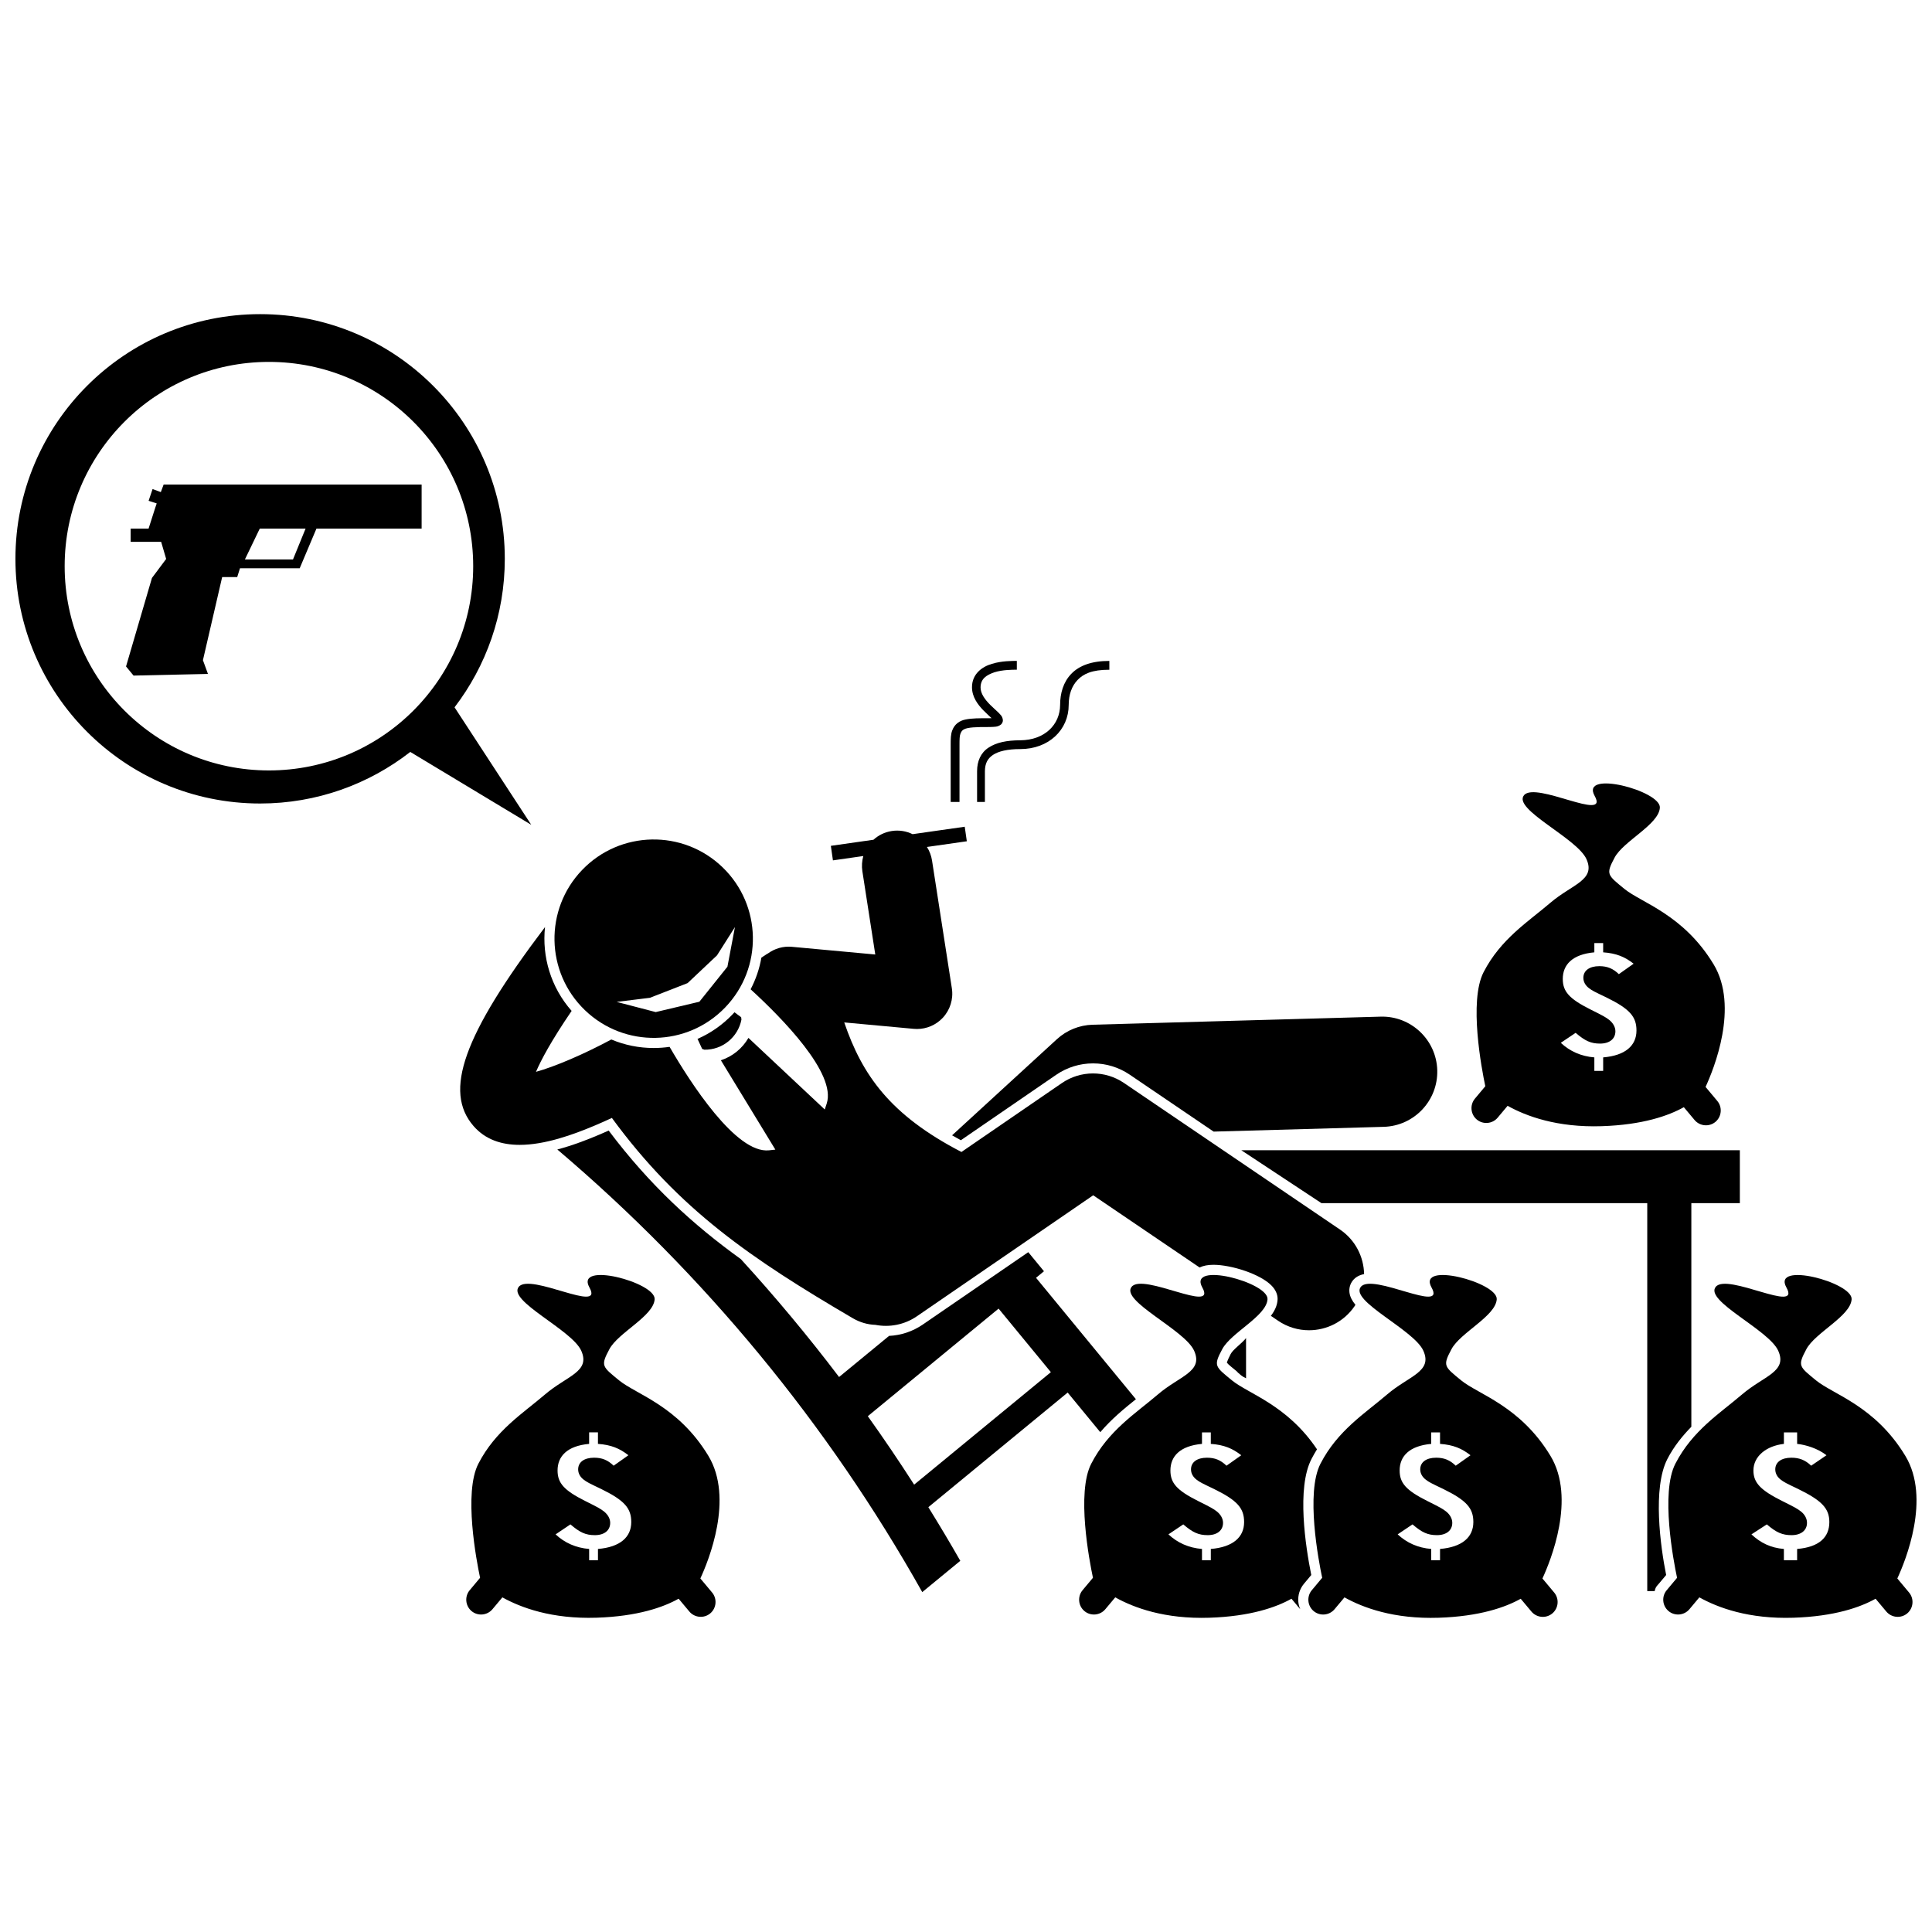<?xml version="1.0" encoding="UTF-8"?>
<!-- Uploaded to: ICON Repo, www.svgrepo.com, Generator: ICON Repo Mixer Tools -->
<svg width="800px" height="800px" version="1.1" viewBox="144 144 512 512" xmlns="http://www.w3.org/2000/svg">
 <defs>
  <clipPath id="b">
   <path d="m584 481h67.902v92h-67.902z"/>
  </clipPath>
  <clipPath id="a">
   <path d="m148.09 227h136.91v136h-136.91z"/>
  </clipPath>
 </defs>
 <path d="m580.54 462.84v102.82h1.961c0.258-1.168 0.625-1.383 1.129-1.984l1.918-2.285c-1.516-7.547-3.637-23.055 0.32-30.734 1.734-3.367 4.016-6.141 6.356-8.547v-59.262h12.852v-14.02l-132.12-0.004 21.234 14.02z"/>
 <path d="m470.15 502.81c-0.266 0.504-0.883 1.777-1.02 2.312 0.336 0.453 1.535 1.41 2.668 2.336l0.25 0.289c0.59 0.484 1 0.984 2.168 1.516v-10.66c-1.168 1.477-3.406 2.965-4.066 4.207z"/>
 <path d="m445.03 514.81-26.473-32.18 2.106-1.734-4.16-5.059-27.965 19.188c-2.66 1.824-5.731 2.848-8.926 3l-13.25 10.898c-8.191-10.805-16.879-21.223-26.023-31.234-12.613-9.09-24.129-19.566-35.035-34.078-0.859 0.383-1.68 0.742-2.488 1.086-3.066 1.297-6.969 2.832-11.121 3.93 38.949 33.055 71.695 72.773 96.711 117.3l10.082-8.293c-2.731-4.797-5.566-9.527-8.469-14.215l36.922-30.375 8.641 10.5c2.992-3.504 6.332-6.238 9.449-8.738zm-58.773 22.637c-3.945-6.152-8.039-12.199-12.277-18.141l34.656-28.512 13.855 16.844z"/>
 <path d="m423.89 428.84c2.891-1.984 6.273-3.031 9.781-3.031 3.477 0 6.832 1.031 9.711 2.984l22.242 15.094 45.074-1.266c8.062-0.227 14.414-6.945 14.191-15.008-0.227-8.062-6.977-14.426-15.008-14.191l-76.332 2.141c-3.512 0.098-6.871 1.461-9.461 3.836l-27.777 25.473c0.758 0.434 1.52 0.871 2.324 1.301z"/>
 <path d="m372.54 374.91 3.418 22.043-22.098-2.039c-2.344-0.215-4.566 0.469-6.336 1.754-0.098 0.059-0.211 0.105-0.305 0.168-0.473 0.312-0.965 0.633-1.445 0.949-0.512 2.938-1.473 5.758-2.852 8.387 8.406 7.695 22.766 22.309 20.168 30.27-0.184 0.559-0.352 1.082-0.52 1.586l-20.223-18.973c-0.816 1.395-1.863 2.629-3.102 3.633l-0.004 0.004c-1.234 1.008-2.66 1.781-4.195 2.297l14.43 23.672c-0.527 0.059-1.074 0.121-1.66 0.184-8.758 0.957-20.891-17.977-26.367-27.418-1.387 0.199-2.797 0.305-4.227 0.305-3.906 0-7.703-0.781-11.215-2.258-7.297 3.922-14.953 7.184-19.965 8.574 1.344-3.144 4.059-8.246 9.445-16.148-5.516-6.254-7.883-14.363-7.055-22.215-21.777 28.781-26.887 43.531-18.961 52.699 3.18 3.676 7.527 5.016 12.254 5.016 6.66 0 14.074-2.656 20.035-5.18 1.504-0.637 2.977-1.297 4.398-1.957 17.809 24.332 36.992 37.344 63.832 53.074 1.938 1.137 4.016 1.703 5.988 1.762 3.703 0.715 7.68 0.012 11.035-2.293l46.695-32.043 28.199 19.133c0.965-0.469 2.184-0.711 3.668-0.711 4.727 0 12.527 2.453 15.5 5.617 1.332 1.418 1.547 2.769 1.492 3.656-0.094 1.539-0.773 2.941-1.773 4.254l1.914 1.301c2.512 1.703 5.363 2.519 8.188 2.519 4.68 0 9.273-2.242 12.098-6.406 0.074-0.113 0.137-0.23 0.207-0.344-0.898-1.078-1.441-2.133-1.582-3.254-0.148-1.184 0.191-2.344 0.961-3.269 0.699-0.836 1.684-1.367 2.918-1.605-0.09-4.578-2.312-9.047-6.391-11.812l-57.25-38.848c-4.977-3.375-11.508-3.359-16.465 0.043l-26.598 18.25c-18.938-9.809-26.301-20.402-31.062-34.332l18.426 1.699c0.289 0.027 0.574 0.039 0.859 0.039 2.566 0 5.035-1.059 6.809-2.945 1.973-2.098 2.867-4.988 2.426-7.836l-5.258-33.883c-0.203-1.312-0.676-2.519-1.348-3.574l2.859-0.406 7.711-1.102-0.551-3.852-9.859 1.406-3.961 0.566c-1.656-0.809-3.566-1.141-5.523-0.836-1.879 0.289-3.539 1.125-4.848 2.316l-3.926 0.559-7.363 1.051 0.551 3.852 5.191-0.742 2.856-0.406c-0.348 1.289-0.461 2.656-0.246 4.051z"/>
 <path d="m407.13 344.07c1.441-0.973 3.856-1.562 7.234-1.555 3.766 0.004 6.992-1.262 9.266-3.379 2.277-2.109 3.59-5.066 3.586-8.305 0.004-2.742 0.812-5.031 2.359-6.637 1.547-1.605 3.742-2.703 8.414-2.707v-2.336c-4.672-0.008-7.996 1.234-10.098 3.43-2.106 2.188-2.949 5.156-2.949 8.254-0.031 5.18-4.066 9.301-10.551 9.348-3.629 0.008-6.356 0.586-8.418 1.949-2.078 1.355-3.035 3.609-3.035 6.227v8.172h2.074s0.004-3.5 0-8.176c0.035-2.055 0.688-3.305 2.117-4.285z"/>
 <path d="m399.91 334.67c-1.633 0.305-2.938 1.254-3.543 2.863-0.414 1.047-0.426 2.273-0.426 3.812v15.18h2.336v-15.18c0-1.387 0.02-2.352 0.262-2.945 0.254-0.598 0.441-0.863 0.941-1.125 0.996-0.539 3.242-0.629 6.746-0.609 1.406-0.051 2.141 0.016 3.043-0.66 0.297-0.246 0.527-0.734 0.508-1.148-0.129-1.191-0.734-1.488-1.285-2.121-0.59-0.566-1.312-1.191-2.019-1.891-1.43-1.406-2.641-3.066-2.613-4.695 0.023-2.269 1.543-3.266 3.691-3.996 2.109-0.664 4.75-0.68 5.918-0.676v-2.336c-1.168 0.004-4.051-0.016-6.613 0.785-2.527 0.727-5.293 2.652-5.269 6.227 0.02 2.578 1.539 4.555 2.981 6.059 0.805 0.801 1.625 1.566 2.203 2.113-0.168 0.008-0.359 0.008-0.562 0.008-2.637 0.004-4.644-0.012-6.297 0.336z"/>
 <path d="m302.08 572.71c10.914-0.355 17.723-2.777 21.762-5.035l2.844 3.398c1.387 1.656 3.879 1.879 5.535 0.492 1.656-1.387 1.879-3.879 0.492-5.535l-3.113-3.723c2.18-4.707 8.93-21.234 2.129-32.488-8-13.238-19.102-16.273-23.652-19.996-4.551-3.723-4.93-3.863-2.586-8.273 2.344-4.414 11.723-8.758 11.996-13.238 0.277-4.481-21.203-10.137-17.273-3.102 3.93 7.035-15.617-3.93-18.723-0.207-3.102 3.723 14.066 11.379 16.551 16.965s-3.828 6.621-9.617 11.586c-5.793 4.965-13.102 9.516-17.652 18.344-3.957 7.676-0.512 25.676 0.453 30.234l-2.75 3.289c-1.387 1.656-1.164 4.148 0.492 5.535s4.148 1.164 5.535-0.492l2.633-3.144c4.914 2.734 13.105 5.777 24.945 5.391zm2.035-28.113c-0.988-0.773-1.57-1.098-5.008-2.809-5.703-2.852-7.348-4.805-7.348-8.102 0-3.746 2.527-6.512 8.367-7.043v-3.047h2.336v3.047c3.504 0.246 5.801 1.223 8.07 3.012l-3.91 2.769c-1.57-1.508-3.09-2.117-5.184-2.117-2.621 0-4.223 1.18-4.223 3.094 0 1.059 0.539 2.035 1.527 2.769 0.871 0.652 1.289 0.855 4.606 2.441 6.231 3.055 7.941 5.129 7.941 8.754 0 4.031-2.984 6.637-8.824 7.125v2.992h-2.336v-2.992c-3.504-0.285-6.508-1.629-8.891-3.867l3.934-2.644c2.504 2.156 4.035 2.852 6.481 2.852 2.504 0 4.055-1.262 4.055-3.258 0-1.105-0.605-2.164-1.594-2.977z"/>
 <path d="m488.07 568.52c-0.156-1.766 0.379-3.481 1.512-4.832l1.918-2.293c-1.516-7.547-3.91-23.059 0.051-30.738 0.461-0.898 0.953-1.754 1.465-2.574-7.883-11.762-18.184-14.711-22.527-18.262-4.551-3.723-4.93-3.863-2.586-8.273 2.344-4.414 11.723-8.758 12-13.238 0.277-4.481-21.203-10.137-17.273-3.102 3.93 7.035-15.617-3.93-18.723-0.207-3.102 3.723 14.066 11.379 16.551 16.965 2.484 5.586-3.828 6.621-9.617 11.586-5.793 4.965-13.102 9.516-17.652 18.344-3.957 7.676-0.512 25.676 0.453 30.234l-2.75 3.289c-1.387 1.656-1.168 4.148 0.492 5.535 1.656 1.387 4.148 1.168 5.535-0.492l2.633-3.144c4.91 2.746 13.102 5.789 24.941 5.402 10.914-0.355 17.723-2.777 21.762-5.035l2.316 2.766c-0.254-0.617-0.441-1.254-0.5-1.93zm-25.531-11.039v-2.992c-3.504-0.285-6.508-1.629-8.891-3.867l3.934-2.644c2.504 2.156 4.035 2.852 6.481 2.852 2.504 0 4.055-1.262 4.055-3.258 0-1.098-0.594-2.156-1.582-2.973-0.988-0.773-1.578-1.098-5.012-2.809-5.703-2.852-7.352-4.805-7.352-8.102 0-3.746 2.523-6.512 8.367-7.043v-3.047h2.336v3.047c3.504 0.246 5.801 1.223 8.07 3.012l-3.91 2.769c-1.57-1.508-3.09-2.117-5.184-2.117-2.621 0-4.223 1.18-4.223 3.094 0 1.059 0.539 2.035 1.527 2.769 0.871 0.652 1.289 0.855 4.606 2.441 6.231 3.055 7.941 5.129 7.941 8.754 0 4.031-2.984 6.637-8.824 7.125v2.992h-2.34z"/>
 <path d="m554.89 529.82c-8-13.238-19.102-16.273-23.652-19.996-4.551-3.723-4.93-3.863-2.586-8.273 2.344-4.414 11.723-8.758 12-13.238s-21.203-10.137-17.273-3.102c3.93 7.035-15.617-3.93-18.723-0.207-3.102 3.723 14.066 11.379 16.551 16.965s-3.828 6.621-9.617 11.586c-5.793 4.965-13.102 9.516-17.652 18.344-3.957 7.676-0.512 25.676 0.453 30.234l-2.75 3.289c-1.387 1.656-1.168 4.148 0.492 5.535 1.656 1.387 4.148 1.168 5.535-0.492l2.633-3.144c4.91 2.746 13.102 5.789 24.941 5.402 10.914-0.355 17.723-2.777 21.762-5.035l2.844 3.398c1.387 1.656 3.879 1.879 5.535 0.492s1.879-3.879 0.492-5.535l-3.113-3.723c2.18-4.719 8.93-21.246 2.129-32.5zm-29.266 24.668v2.992h-2.336v-2.992c-3.504-0.285-6.508-1.629-8.891-3.867l3.934-2.644c2.504 2.156 4.035 2.852 6.481 2.852 2.504 0 4.055-1.262 4.055-3.258 0-1.098-0.594-2.156-1.582-2.973-0.988-0.773-1.578-1.098-5.012-2.809-5.703-2.852-7.352-4.805-7.352-8.102 0-3.746 2.523-6.512 8.367-7.043v-3.047h2.336v3.047c3.504 0.246 5.801 1.223 8.07 3.012l-3.91 2.769c-1.57-1.508-3.09-2.117-5.184-2.117-2.621 0-4.223 1.18-4.223 3.094 0 1.059 0.539 2.035 1.527 2.769 0.871 0.652 1.289 0.855 4.606 2.441 6.231 3.055 7.941 5.129 7.941 8.754-0.004 4.027-2.984 6.633-8.828 7.121z"/>
 <g clip-path="url(#b)">
  <path d="m586.18 570.95c1.656 1.387 4.148 1.168 5.535-0.492l2.633-3.144c4.91 2.746 13.102 5.789 24.941 5.402 10.914-0.355 17.723-2.777 21.762-5.035l2.844 3.398c1.387 1.656 3.879 1.879 5.535 0.492 1.656-1.387 1.879-3.879 0.492-5.535l-3.113-3.723c2.18-4.707 8.93-21.234 2.129-32.488-8-13.238-19.102-16.273-23.652-19.996-4.551-3.723-4.93-3.863-2.586-8.273 2.344-4.414 11.723-8.758 12-13.238 0.277-4.481-21.203-10.137-17.273-3.102 3.93 7.035-15.617-3.93-18.723-0.207-3.102 3.723 14.066 11.379 16.551 16.965 2.484 5.586-3.828 6.621-9.617 11.586-5.793 4.965-13.102 9.516-17.652 18.344-3.957 7.676-0.512 25.676 0.453 30.234l-2.75 3.289c-1.387 1.645-1.168 4.137 0.492 5.523zm35.145-26.352c-0.988-0.773-1.57-1.098-5.008-2.809-5.703-2.852-7.641-4.805-7.641-8.102 0-3.746 3.402-6.512 8.078-7.043v-3.047h3.504v3.047c2.336 0.246 5.508 1.223 7.777 3.012l-4.055 2.769c-1.57-1.508-3.164-2.117-5.258-2.117-2.621 0-4.258 1.18-4.258 3.094 0 1.059 0.52 2.035 1.508 2.769 0.871 0.652 1.277 0.855 4.594 2.441 6.231 3.055 8.227 5.129 8.227 8.754 0 4.031-2.695 6.637-8.539 7.125v2.992h-3.504v-2.992c-3.504-0.285-6.215-1.629-8.602-3.867l4.082-2.644c2.504 2.156 4.106 2.852 6.551 2.852 2.504 0 4.09-1.262 4.09-3.258 0.008-1.105-0.559-2.164-1.547-2.977z"/>
 </g>
 <path d="m598.12 399.55c-8-13.238-19.102-16.273-23.652-19.996-4.551-3.723-4.93-3.863-2.586-8.273 2.344-4.414 11.723-8.758 12-13.238 0.277-4.481-21.203-10.137-17.273-3.102s-15.617-3.93-18.723-0.207c-3.102 3.723 14.066 11.379 16.551 16.965 2.484 5.586-3.828 6.621-9.617 11.586-5.793 4.965-13.102 9.516-17.652 18.344-3.957 7.676-0.512 25.676 0.453 30.234l-2.75 3.289c-1.387 1.656-1.168 4.148 0.492 5.535 1.656 1.387 4.148 1.168 5.535-0.492l2.633-3.144c4.91 2.746 13.102 5.789 24.941 5.402 10.914-0.355 17.723-2.777 21.762-5.035l2.844 3.398c1.387 1.656 3.879 1.879 5.535 0.492 1.656-1.387 1.879-3.879 0.492-5.535l-3.113-3.723c2.176-4.715 8.926-21.242 2.129-32.5zm-29.266 24.672v3.578h-2.336v-3.578c-3.504-0.285-6.508-1.629-8.891-3.867l3.934-2.644c2.504 2.156 4.035 2.852 6.481 2.852 2.504 0 4.055-1.262 4.055-3.258 0-1.098-0.594-2.156-1.582-2.973-0.988-0.773-1.578-1.098-5.012-2.809-5.703-2.852-7.352-4.805-7.352-8.102 0-3.746 2.523-6.512 8.367-7.043v-2.461h2.336v2.461c3.504 0.246 5.801 1.223 8.07 3.012l-3.91 2.769c-1.57-1.508-3.09-2.117-5.184-2.117-2.621 0-4.223 1.18-4.223 3.094 0 1.059 0.539 2.035 1.527 2.769 0.871 0.652 1.289 0.855 4.606 2.441 6.231 3.055 7.941 5.129 7.941 8.754-0.004 4.027-2.984 6.633-8.828 7.121z"/>
 <g clip-path="url(#a)">
  <path d="m252.73 343.27 32.059 19.312-20.328-31.137c8.348-10.918 13.316-24.551 13.316-39.352 0-35.812-29.031-64.844-64.844-64.844s-64.844 29.031-64.844 64.844 29.031 64.844 64.844 64.844c15.008 0 28.812-5.113 39.797-13.668zm-91.594-49.23c0-29.898 24.238-54.133 54.133-54.133 29.898 0 54.133 24.238 54.133 54.133 0.004 29.898-24.234 54.133-54.133 54.133-29.895 0-54.133-24.234-54.133-54.133z"/>
 </g>
 <path d="m227.86 284.09h27.875v-11.684h-68.367l-0.75 2.008-2.184-0.809-1.051 3.113 2.148 0.695-0.383 1.125-1.773 5.551h-4.75v3.504h8.082l1.328 4.535-3.766 5.035-6.867 23.453 1.992 2.422 19.715-0.449-1.328-3.633 5.094-22.02h3.988l0.734-2.336h15.824zm-18.961 8.176 3.941-8.18h12.141l-3.336 8.18z"/>
 <path d="m328.85 419.32 1.234 2.66 0.602 0.203c2.379 0.027 4.598-0.789 6.344-2.211s3.004-3.43 3.461-5.766l-0.074-0.625-1.773-1.32c-0.176 0.191-0.348 0.391-0.531 0.578-2.68 2.797-5.824 4.977-9.262 6.481z"/>
 <path d="m298.28 374.54c-10.062 10.469-9.734 27.109 0.734 37.172s27.109 9.734 37.172-0.734 9.734-27.109-0.734-37.172-27.109-9.734-37.172 0.734zm27.938 29.996 7.793-7.352 4.758-7.504-1.992 10.508-7.434 9.281-11.574 2.742-10.348-2.699 8.816-1.086z"/>
</svg>